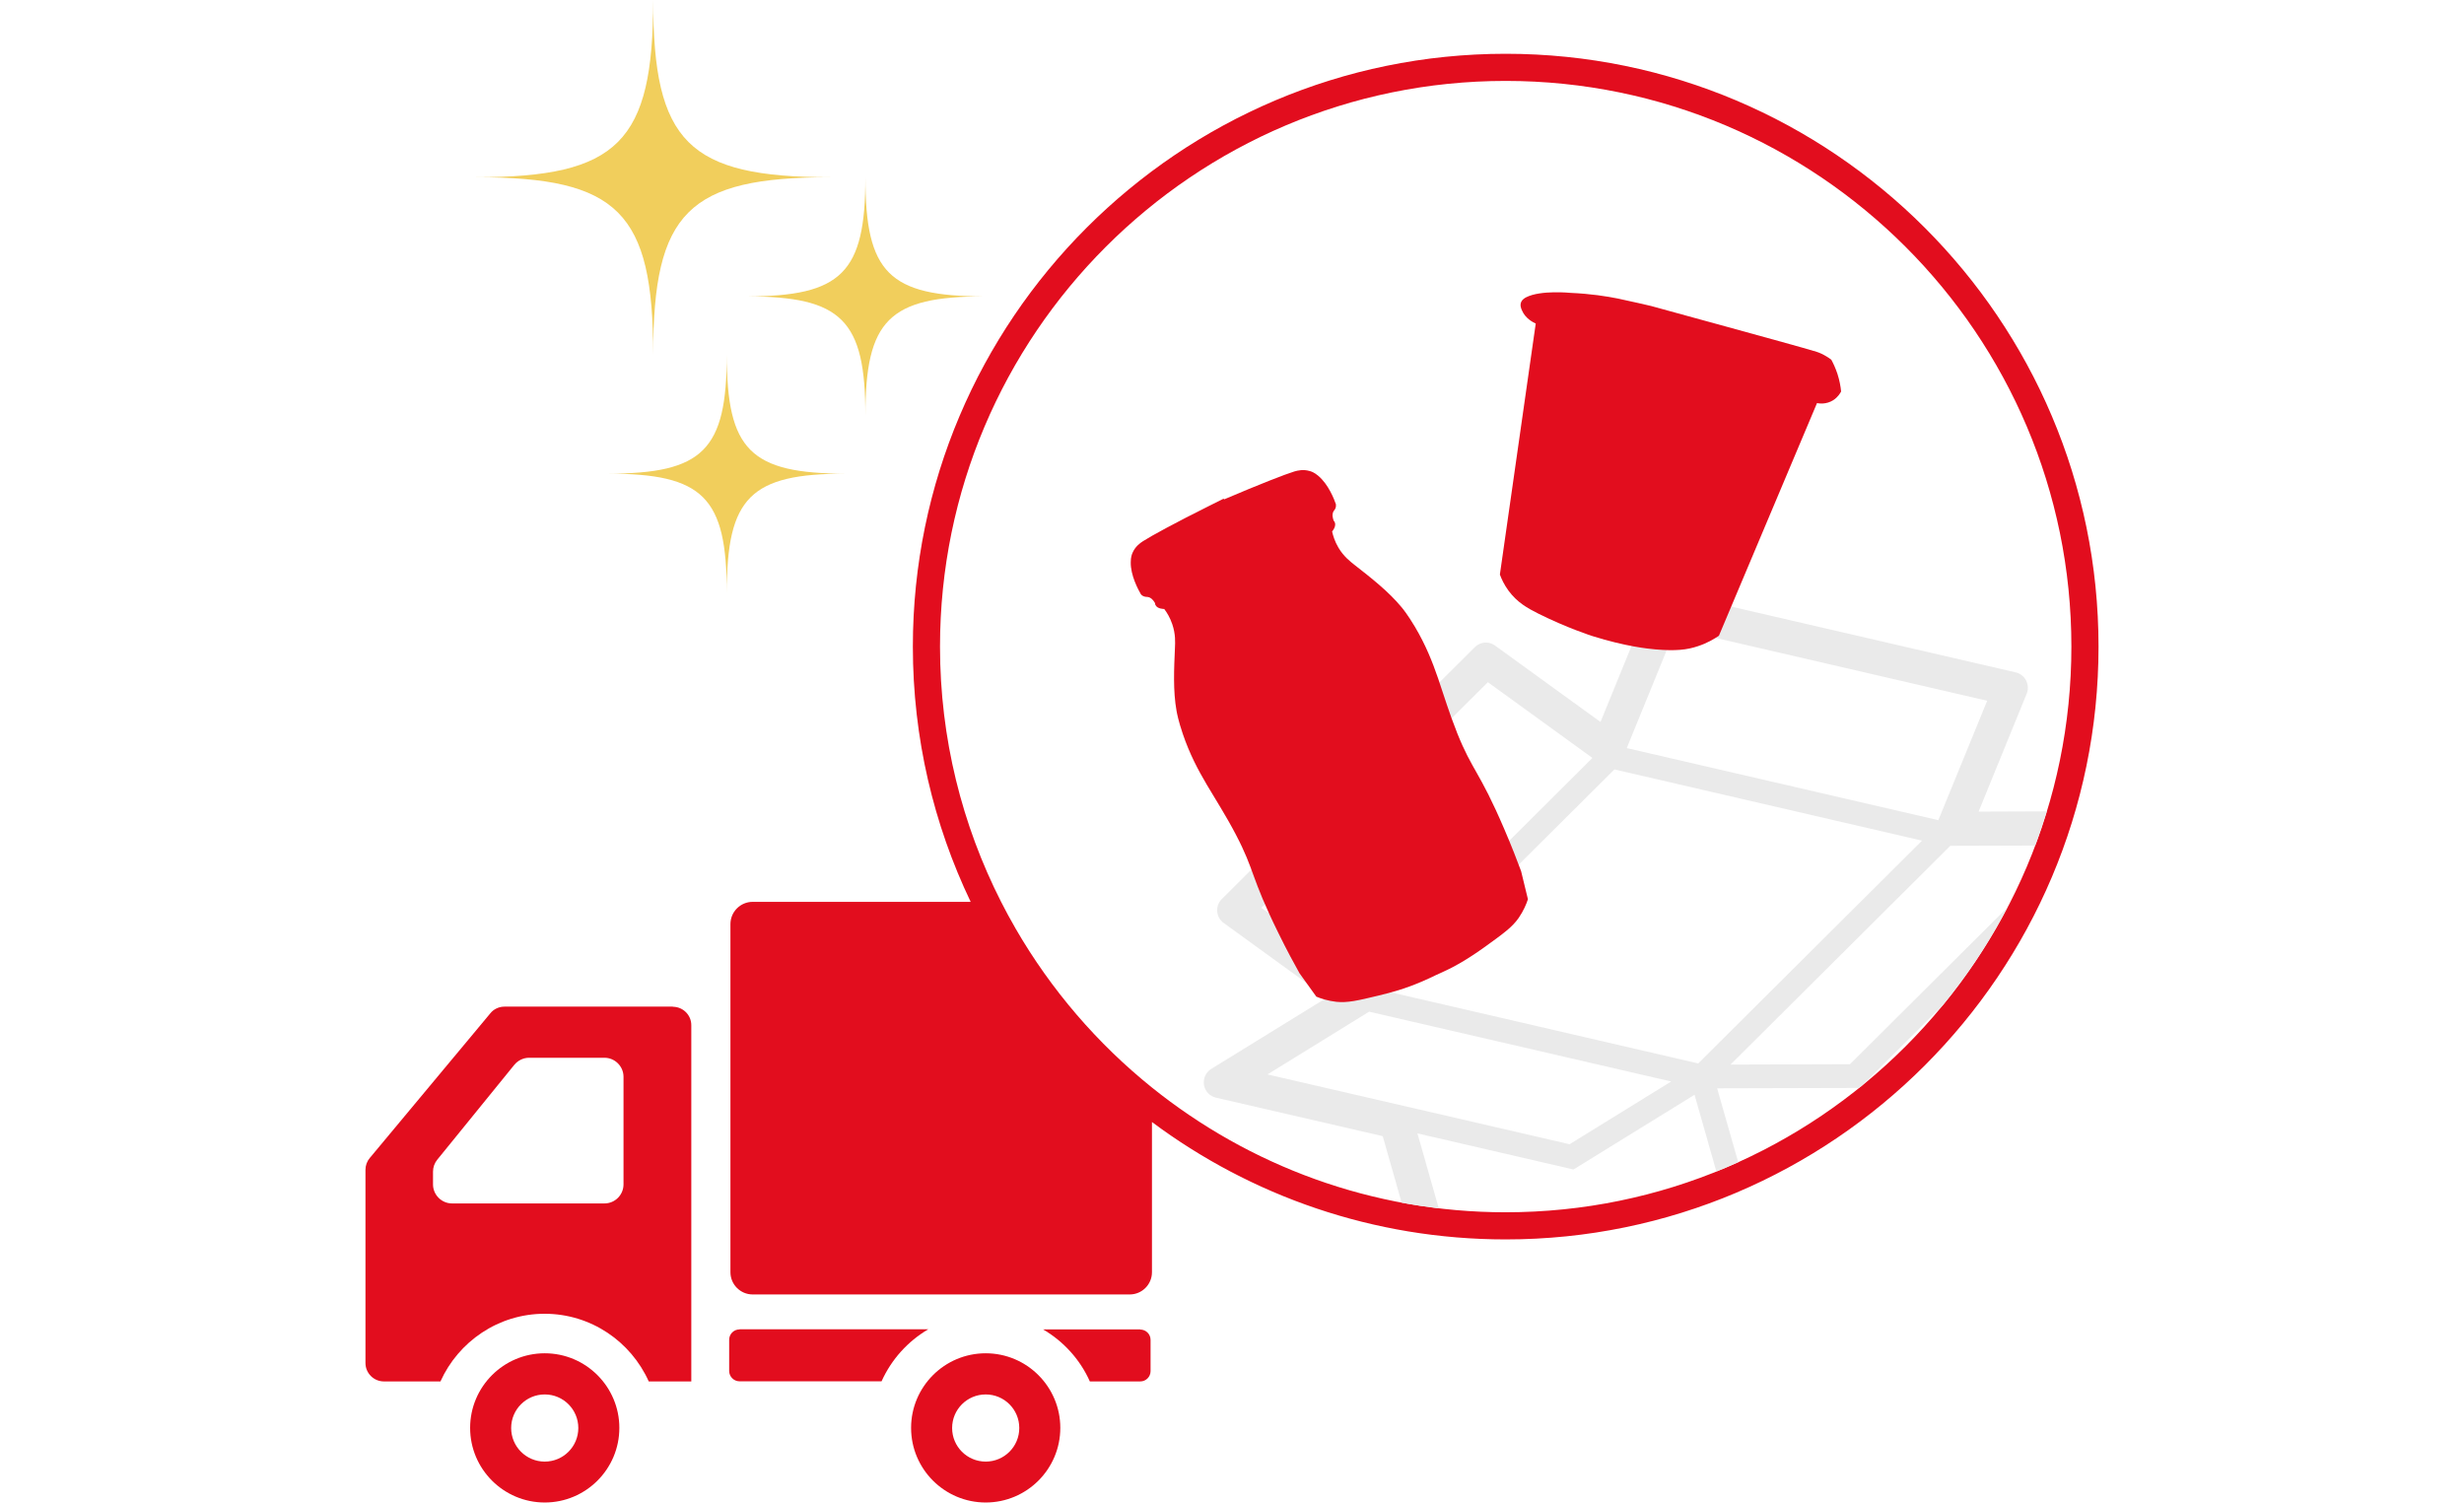 <?xml version="1.0" encoding="UTF-8"?>
<svg id="_レイヤー_2" data-name="レイヤー 2" xmlns="http://www.w3.org/2000/svg" viewBox="0 0 195.18 119.03">
  <defs>
    <style>
      .cls-1 {
        fill: none;
      }

      .cls-2 {
        fill: #eaeaea;
      }

      .cls-3 {
        fill: #e20d1e;
      }

      .cls-4 {
        fill: #f1ce5c;
      }
    </style>
  </defs>
  <g id="_レイヤー_7" data-name="レイヤー 7">
    <g>
      <rect class="cls-1" y="0" width="195.18" height="119.03"/>
      <g>
        <g>
          <g>
            <path class="cls-3" d="M43.15,107.2c-3.26,0-5.91,2.65-5.91,5.91s2.65,5.91,5.91,5.91,5.91-2.65,5.91-5.91c0-3.26-2.65-5.91-5.91-5.91ZM43.15,115.78c-1.47,0-2.66-1.19-2.66-2.66s1.19-2.66,2.66-2.66,2.66,1.19,2.66,2.66-1.19,2.66-2.66,2.66Z"/>
            <path class="cls-3" d="M78.08,107.2c-3.26,0-5.91,2.65-5.91,5.91s2.65,5.91,5.91,5.91,5.91-2.65,5.91-5.91-2.65-5.91-5.91-5.91ZM78.08,115.78c-1.47,0-2.66-1.19-2.66-2.66s1.19-2.66,2.66-2.66,2.66,1.19,2.66,2.66-1.19,2.66-2.66,2.66Z"/>
            <path class="cls-3" d="M53.3,79.74h-13.34c-.43,0-.85.19-1.12.53l-9.55,11.46c-.22.26-.34.59-.34.94v15.3c0,.81.66,1.46,1.46,1.46h4.48c1.42-3.15,4.58-5.36,8.25-5.36s6.83,2.2,8.25,5.36h3.37v-28.22c0-.81-.66-1.46-1.47-1.46ZM49.39,93.82c0,.83-.67,1.51-1.51,1.51h-12.07c-.83,0-1.51-.68-1.51-1.51v-1.01c0-.35.12-.68.34-.95l6.1-7.51c.29-.35.72-.56,1.17-.56h5.97c.83,0,1.51.68,1.51,1.51v8.52Z"/>
            <path class="cls-3" d="M58.58,105.31c-.46,0-.82.37-.82.82v2.47c0,.45.37.82.82.82h11.25c.78-1.73,2.08-3.17,3.7-4.12h-14.95Z"/>
            <path class="cls-3" d="M90.32,105.31h-7.69c1.62.95,2.93,2.39,3.7,4.12h3.99c.46,0,.82-.37.82-.82v-2.47c0-.46-.37-.82-.82-.82Z"/>
            <path class="cls-3" d="M119.27,4.26c-25.89,0-46.96,21.07-46.96,46.96,0,7.24,1.65,14.1,4.58,20.22h-17.27c-.97,0-1.76.79-1.76,1.76v27.58c0,.97.79,1.76,1.76,1.76h29.87c.97,0,1.76-.79,1.76-1.76v-11.9c7.83,5.84,17.53,9.3,28.02,9.3,25.89,0,46.96-21.07,46.96-46.96S145.16,4.26,119.27,4.26ZM119.27,96.03c-10.6,0-20.34-3.71-28.02-9.88-4.33-3.48-8-7.75-10.8-12.59,0,0,0-.01-.01-.02-.4-.69-.78-1.39-1.14-2.1h0c-3.09-6.08-4.84-12.95-4.84-20.22,0-24.71,20.1-44.81,44.81-44.81s44.81,20.1,44.81,44.81-20.1,44.81-44.81,44.81Z"/>
          </g>
          <path class="cls-2" d="M147.27,86.17c.08-.06.15-.12.23-.18l6.42-6.39c1.95-2.38,3.65-4.96,5.08-7.7l-12.46,12.4-9.46.03,17.41-17.33,6.72-.02c.34-.89.64-1.79.92-2.71l-5.4.02,3.81-9.34c.14-.34.12-.72-.05-1.05-.17-.33-.47-.56-.83-.64l-27.55-6.37c-.21-.05-.42-.04-.62.02-.37.11-.67.37-.81.73l-3.9,9.55-8.35-6.05c-.31-.23-.7-.3-1.07-.19-.2.06-.39.17-.54.32l-20.04,19.95c-.26.26-.39.62-.36.98.03.37.21.7.51.91l8.17,5.92-9.15,5.64c-.43.27-.66.76-.58,1.27.08.5.46.9.95,1.01l13.21,3.05,1.5,5.27c.97.18,1.95.33,2.94.45l-1.69-5.94,12.36,2.86,9.59-5.92,1.73,6.08c.58-.24,1.16-.48,1.73-.74l-1.67-5.85,11.22-.03ZM132.73,49.8l24.68,5.71-3.87,9.46-24.68-5.71,3.86-9.46ZM99.91,71.91l17.95-17.87,8.28,6-17.95,17.87-8.28-6ZM124.33,90.64l-23.93-5.53,8.05-4.97,23.93,5.53-8.05,4.97ZM110.15,78.6l17.73-17.65,24.37,5.64-17.73,17.65-24.37-5.64Z"/>
        </g>
        <path class="cls-3" d="M115.41,58.02c-1.27-3.18-1.61-5.46-3.33-8.37-.56-.94-.95-1.42-1.05-1.54-1.03-1.25-2.44-2.35-3.72-3.35-.34-.27-.87-.67-1.29-1.38-.29-.49-.43-.96-.5-1.28.03-.03.35-.41.21-.73-.02-.04-.05-.09-.09-.13-.14-.41-.08-.63,0-.75.05-.06.15-.18.18-.35.01-.08,0-.15,0-.2-.13-.38-.59-1.58-1.41-2.26-.3-.25-.54-.34-.68-.37-.48-.14-.91-.05-1.21.04-.69.21-2.75,1.01-5.56,2.21l-.03-.06c-.4.2-.79.39-1.16.58h0c-2.71,1.35-4.63,2.4-5.23,2.79-.25.16-.61.43-.82.9-.06.13-.15.37-.15.76-.02,1.06.6,2.19.8,2.54.03.04.08.09.15.13.15.09.31.08.39.09.15.01.36.11.58.48,0,.07.02.12.04.16.15.31.65.31.69.31.2.26.46.67.64,1.21.27.79.23,1.44.21,1.88-.07,1.63-.16,3.4.13,5,.03.16.14.77.49,1.8,1.09,3.2,2.61,4.93,4.2,7.97,1.54,2.94,1.14,3.27,3.37,7.8.67,1.37,1.27,2.47,1.68,3.2.44.62.89,1.23,1.33,1.85.36.15.9.33,1.59.41.88.09,1.7-.1,3.31-.49,1.12-.27,2.11-.54,3.4-1.09.49-.21.9-.4,1.2-.55h0c.25-.11.58-.26.97-.45.29-.14,1.32-.64,3.03-1.88,1.34-.97,2.02-1.46,2.53-2.19.39-.57.61-1.1.73-1.48-.18-.74-.36-1.48-.54-2.22-.29-.78-.74-1.96-1.34-3.35-1.99-4.64-2.5-4.54-3.74-7.63Z"/>
        <path class="cls-3" d="M143.7,27.81c-1.22-.38-12.9-3.56-12.91-3.57h0s-1.7-.4-2.63-.59c-.9-.18-2.16-.38-3.75-.45,0,0-2.37-.24-3.52.35-.09.05-.31.16-.4.39-.1.25,0,.51.08.67.26.6.82.9,1.08,1.02l-2.84,19.88c.12.33.33.8.69,1.29.68.92,1.5,1.38,2.36,1.81,2.29,1.14,4.2,1.75,4.29,1.78,2.62.82,4.4,1,4.97,1.05,1.6.14,2.51.04,3.37-.25.74-.24,1.3-.58,1.67-.83l7.77-18.43c.14.03.74.13,1.3-.24.35-.23.53-.53.61-.68-.04-.39-.12-.86-.29-1.39-.15-.45-.32-.82-.49-1.13-.16-.12-.34-.24-.56-.36-.29-.16-.57-.26-.8-.33Z"/>
        <path class="cls-4" d="M51.74,28.08c0-11.27-2.77-14.04-14.04-14.04,11.27,0,14.04-2.77,14.04-14.04,0,11.27,2.77,14.04,14.04,14.04-11.27,0-14.04,2.77-14.04,14.04"/>
        <path class="cls-4" d="M68.55,32.92c0-7.57-1.86-9.44-9.44-9.44,7.57,0,9.44-1.86,9.44-9.44,0,7.57,1.86,9.44,9.44,9.44-7.57,0-9.44,1.87-9.44,9.44"/>
        <path class="cls-4" d="M57.57,46.96c0-7.57-1.86-9.44-9.44-9.44,7.57,0,9.44-1.86,9.44-9.44,0,7.57,1.86,9.44,9.44,9.44-7.57,0-9.44,1.87-9.44,9.44"/>
      </g>
    </g>
  </g>
</svg>